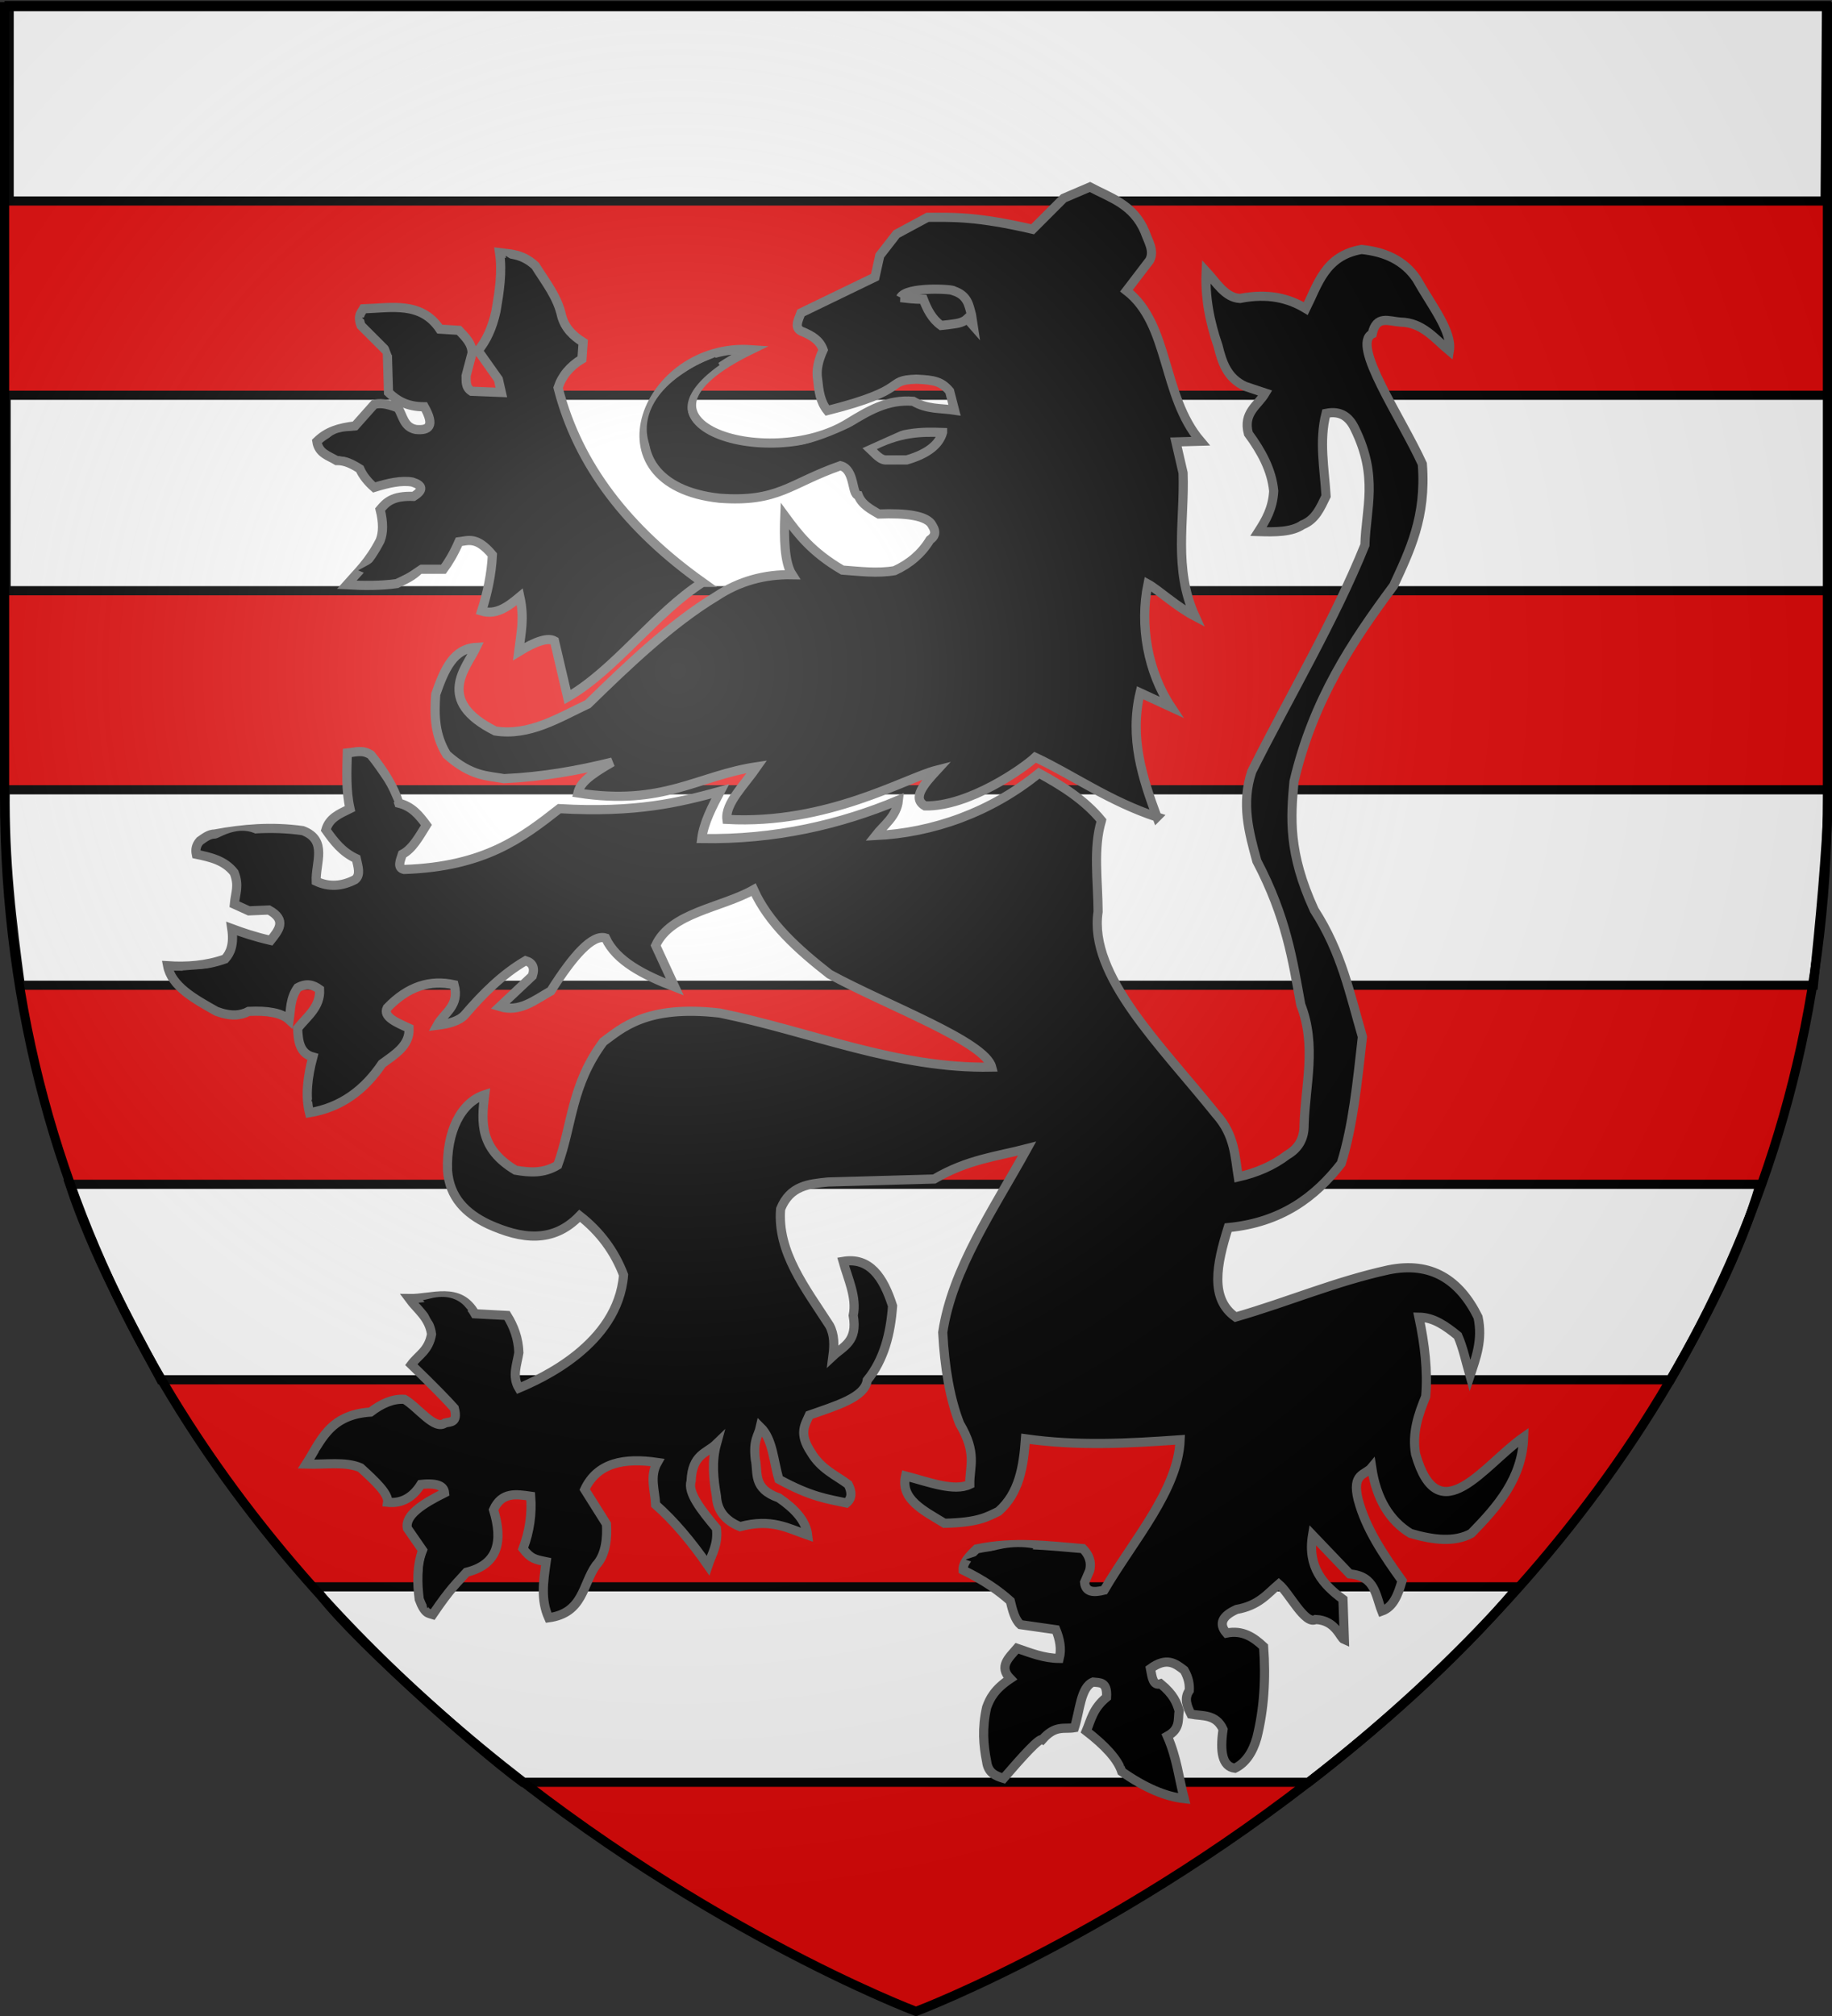 <svg xmlns="http://www.w3.org/2000/svg" xmlns:xlink="http://www.w3.org/1999/xlink" width="600" height="660" version="1.0"><rect width="100%" height="100%" fill="#333333" stroke="none"/><desc>Flag of Canton of Valais (Wallis)</desc><defs><radialGradient xlink:href="#b" id="c" cx="221.445" cy="226.331" r="300" fx="221.445" fy="226.331" gradientTransform="matrix(1.353 0 0 1.349 -77.63 -85.747)" gradientUnits="userSpaceOnUse"/><linearGradient id="b"><stop offset="0" style="stop-color:white;stop-opacity:.314"/><stop offset=".19" style="stop-color:white;stop-opacity:.251"/><stop offset=".6" style="stop-color:#6b6b6b;stop-opacity:.125"/><stop offset="1" style="stop-color:black;stop-opacity:.125"/></linearGradient></defs><g style="display:inline"><path d="M300 658.5s298.5-112.32 298.5-397.772V2.176H1.5v258.552C1.5 546.18 300 658.5 300 658.5" style="fill:#e20909;fill-opacity:1;fill-rule:evenodd;stroke:none;stroke-width:1px;stroke-linecap:butt;stroke-linejoin:miter;stroke-opacity:1"/><path d="M3 1.812v63.991h594.748c0-1.552.45-63.99.45-63.99zM2 129.402v63.991h597v-63.99zM1.698 258.56c-.278 23.368 2.19 43.6 4.948 63.991h587.258c2.282-21.67 4.195-41.912 5.096-63.99zM22.856 387.719c7.551 22.763 19.148 44.066 29.83 63.99h494.417c10.682-18.573 22.729-41.227 29.38-63.99zM103.045 519.492c8.487 13.292 51.941 52.127 68.155 63.99h257.374c20.718-15.917 47.955-39.436 68.605-63.99z" style="fill:#fff;fill-opacity:1;fill-rule:evenodd;stroke:#000;stroke-width:3;stroke-linecap:butt;stroke-linejoin:miter;stroke-miterlimit:4;stroke-dasharray:none;stroke-opacity:1;display:inline"/></g><g style="display:inline"><g style="opacity:1"><g style="opacity:1;display:inline"><path d="M0 0h600v660H0z" style="opacity:1;fill:none;fill-opacity:1;fill-rule:nonzero;stroke:none;stroke-width:7.56;stroke-linecap:round;stroke-linejoin:round;stroke-miterlimit:4;stroke-dasharray:none;stroke-opacity:1;display:inline"/></g></g><g style="fill:#000"><path d="M380.846 267.477c-4.724-12.768-9.044-25.844-5.523-40.673l10.168 4.693c-7.629-11.458-10.392-26.766-7.592-40.31 3.12 1.69 9.388 7.444 15.414 10.587-7.146-15.643-3.37-31.287-3.91-46.93l-2.347-10.168 8.05-.23c-12.672-14.895-10.08-38.381-24.247-49.276l7.593-9.94c1.657-3.128-.48-6.257-1.564-9.385-3.83-9.027-11.41-11.107-17.99-14.632l-8.604 3.681-10.168 10.169c-18.361-4.256-26.065-3.945-34.416-3.911l-10.168 5.475-5.475 7.04-1.565 7.039-24.247 11.733c-.909 2.475-2.545 5.193.782 6.257 2.708 1.218 5.314 2.572 6.487 5.838-1.49 3.269-2.382 6.537-1.794 9.805.39 3.524.74 7.058 3.162 10.074 27.732-6.99 18.517-9.924 29.103-10.27 6.05.25 8.251.768 10.95 3.912l1.598 6.224c-4.509-.692-9.017-.217-13.526-2.9-8.383-.72-14.777 3.18-21.119 7.04-26.5 16.585-80.44-.377-32.035-23.938-34.155-2.311-53.091 44.004-10.289 48.629 19.315 1.432 23.005-4.859 39.6-10.646 4.859 1.223 3.592 9.416 5.853 9.73 1.17 3.03 4.078 4.519 6.716 6.081 8.876-.35 15.953.477 17.531 3.777 1.524 2.456.613 3.696-.782 4.693-2.723 4.485-6.616 7.8-11.55 10.073-5.705.99-11.41.223-17.114-.182-10.105-5.904-14.527-11.808-18.867-17.713-.282 6.846-.184 15.246 2.394 19.23-9.004-.164-17.318 2.09-24.847 7.087-14.768 8.907-29.324 22.867-42.009 35.245-9.753 4.598-19.204 10.554-30.362 8.833-19.92-9.974-9.457-20.692-6.257-27.376-7.318.402-10.32 6.92-13.25 15.367-.471 7.149-.329 13.32 3.587 19.736 8.145 7.29 13.536 6.885 18.772 7.87 12.649-.574 24.296-2.65 35.475-5.428-7.977 4.567-10.563 7.006-11.275 10.12 28.11 4.367 39.119-5.715 58.663-8.603-4.071 5.864-10.493 12.065-9.844 17.255 32.894 1.793 58.324-13.495 68.783-16.15-4.299 4.66-8.279 9.24-3.91 11.733 14.247.3 32.228-12.306 36.074-15.92 11.912 5.542 24.376 14.48 39.89 19.555z" style="fill:#000;fill-opacity:1;fill-rule:evenodd;stroke:#666;stroke-width:3;stroke-linecap:butt;stroke-linejoin:miter;stroke-miterlimit:4;stroke-dasharray:none;stroke-opacity:1" transform="translate(-1.93)"/><path d="M310.632 141.58c-6.87-.234-14.128-.278-24.052 5.085 1.763 1.618 3.634 4.173 5.867 3.91h6.453c7.317-2.146 10.66-5.286 11.732-8.994z" style="fill:#000;fill-opacity:1;fill-rule:evenodd;stroke:#666;stroke-width:3;stroke-linecap:butt;stroke-linejoin:miter;stroke-miterlimit:4;stroke-dasharray:none;stroke-opacity:1" transform="translate(-1.93)"/><path d="m303.593 136.497-11.733-.783c-11.463 5.974-22.527 11.842-35.98 12.906-21.352.932-44.577-12.411-19.163-30.309-36.586 14.24-23.11 45.222 15.643 40.673 25.053-10.488 34.157-14.992 51.233-22.487z" style="fill:#000;fill-opacity:1;fill-rule:evenodd;stroke:#000;stroke-width:3;stroke-linecap:butt;stroke-linejoin:miter;stroke-miterlimit:4;stroke-dasharray:none;stroke-opacity:1" transform="translate(-1.93)"/><path d="M232.024 190.662c-24.248-17.261-40.795-38.146-47.321-63.747 1.303-3.918 3.91-7.032 7.821-9.386l.391-5.475c-3.203-2.012-5.908-4.52-7.04-8.604-1.332-6.243-5.327-11.155-8.603-16.426-4.316-4.024-8.44-3.856-11.733-4.302.946 6.388-.075 12.776-1.173 19.164-1.18 5.336-3.122 9.655-5.866 12.905l6.648 9.386.978 4.302-9.777-.39c-2.048-1.33-1.701-3.258-1.76-5.085l1.956-7.43c-.015-3.187-2.277-5.25-4.302-7.431l-6.258-.391c-6.154-9.15-15.891-6.95-25.03-6.649-.726 1.36-2.02 2.15-.781 5.476l8.603 8.603.392 13.297c2.694 2.579 5.94 4.697 11.732 4.693 3.561 6.354 1.486 7.824-2.737 7.431-3.984-.724-4.24-4.43-5.867-7.04-4.18-1.65-6.22-1.587-7.821-1.173l-6.258 7.04c-5.464.665-9.136 1.812-12.515 5.084.61 4.011 3.903 4.67 6.453 6.257 2.865-.056 5.276 1.252 7.627 2.738.969 2.253 2.707 4.317 4.693 6.062 4.599-1.443 8.951-2.39 12.514-1.76 3.36 1.067 3.808 2.583.391 4.693-7.03-.256-9.015 2.01-10.95 4.302q1.564 6.256 0 10.168c-3.65 7.095-7.3 10.31-10.95 14.47 5.696.313 11.247.334 16.425-.391 2.623-1.273 5.31-2.416 7.43-4.693h7.822c1.695-2.314 3.39-5.122 5.085-8.995 3.09-.382 5.86-1.814 10.95 4.302-.319 6.412-1.64 12.49-3.52 18.38 4.835 1.42 8.704-1.506 12.515-4.692 1.551 7.139.373 11.777-.391 17.99q8.604-5.28 11.732-3.52l4.302 18.381c15.49-8.875 28.713-27.646 44.193-37.544z" style="fill:#000;fill-opacity:1;fill-rule:evenodd;stroke:#666;stroke-width:3;stroke-linecap:butt;stroke-linejoin:miter;stroke-miterlimit:4;stroke-dasharray:none;stroke-opacity:1" transform="translate(-1.93)"/><path d="M168.277 105.405c4.302-1.442 8.604-1.556 12.906-.39v-3.716c-2.939-6.445-6.904-11.35-11.928-14.666.383 6.435.682 12.849-.978 18.772zM140.706 108.925c-2.85 3.549-6.226 4.461-9.582 5.475-1.357-3.72-3.792-6.903-7.235-9.581 2.962-.674 5.987-1.253 9.973-.391 2.508.817 5.316.737 6.844 4.497zM118.023 142.558c-1.216 2.043-1.768 3.952-.391 5.476-2.543.073-5.085.41-7.627-2.542 1.382-2.592 4.58-2.913 8.018-2.934zM129.95 178.538c2.043 2.289 4.61 4.227 8.214 5.475-2.391 1.628-4.732 3.404-7.627 3.52-2.3.9-5.003.192-7.821-.978 3.752-2.002 5.524-4.994 7.235-8.017z" style="fill:#000;fill-opacity:1;fill-rule:evenodd;stroke:#000;stroke-width:3;stroke-linecap:butt;stroke-linejoin:miter;stroke-miterlimit:4;stroke-dasharray:none;stroke-opacity:1" transform="translate(-1.93)"/><path d="M362.675 268.605c-5.559-6.74-12.843-11.324-20.464-15.486-15.806 12.813-34.631 19.508-53.52 20.43 2.581-3.317 6.92-6.247 7.486-11.58-18.934 7.91-40.278 12.98-64.42 12.558.683-5.162 3.362-10.324 6.084-15.486-13.513 3.66-27.446 7.139-52.704 5.693-12.187 9.535-24.44 19.031-50.884 19.91-2.34-.58-1.214-2.895-.553-4.977 3.34-1.756 5.534-5.805 7.872-9.564-2.284-3.106-4.681-6.098-9.011-7.157-1.637-5.281-4.934-10.562-9.174-15.844-2.83-1.755-4.879-.864-7.71-.586-.153 6.072-.477 12.145.878 18.218-3.711 1.824-6.762 3.082-7.905 6.96 2.604 3.67 5.306 7.267 9.955 9.403.545 2.559 1.556 5.304-.39 6.866-4.241 2.19-8.481 2.534-12.722.553-.285-5.95 3.9-13.48-4.424-16.592-10.18-1.41-19.62-.6-28.76 1.106-2.007.045-3.433 1.25-4.94 2.295-1.258 1.447-1.445 2.895-1.144 4.342 4.648.974 9.277 1.985 12.397 6.017 1.69 4.306.41 6.55.061 10.346l4.764 2.163 6.56-.275c6.007 3.319 3.178 6.637.553 9.956-5.534-1.29-9.242-2.581-12.72-3.872.766 5.123-.386 7.944-2.213 9.956-6.268 2.194-12.536 2.617-18.804 2.212 1.271 6.675 8.66 10.802 16.039 14.933 4.66 1.736 7.929 1.385 10.508 0 6.14-.303 10.783.463 13.274 2.765.516-3.502.307-7.005 2.766-10.508 3.013-1.665 5.211-.886 7.19.553.308 5.786-4.111 8.87-7.19 12.72.162 4.258.71 8.226 4.977 9.403-1.74 6.542-2.484 12.75-1.106 18.252 10.435-1.724 18.035-7.544 23.782-16.04 4.285-3.13 9.09-5.97 8.85-11.614-4.144-1.895-8.612-3.73-7.19-6.637 6.798-7.11 14.089-9.348 21.927-7.615 1.928 6.94-3.277 9.123-5.53 13.274 3.903-.482 7.217-1.407 9.044-3.447 5.985-6.987 12.371-13.304 19.911-17.698 2.224.668 3.115 2.225 2.212 4.977l-10.67 10.05c6.465 1.975 11.266-2.025 16.72-5.105 7.376-11.707 13.674-18.666 17.928-17.341 3.483 7.54 12.481 12.112 22.677 16.039l-6.28-13.598c4.995-10.832 21.315-12.226 32.079-18.252 4.838 10.79 14.372 19.445 24.888 27.654 18.845 10.268 50.891 22.001 53.096 30.42-31.081.63-59.39-11.682-89.046-17.699-24.13-2.798-32.131 5.033-38.162 9.403-10.628 14.4-10.039 26.93-14.933 40.374-4.61 2.805-9.218 2.456-13.827 1.66-11.708-7.013-11.242-15.622-10.084-24.694-7.694 2.475-12.605 11.926-12.168 24.889.698 8.734 5.945 13.969 13.402 17.503 10.818 4.896 21.123 6.333 29.867-2.765 6.61 5.155 11.42 11.595 14.38 19.357-1.817 22.92-27.501 34.205-34.291 37.057-2.303-3.872-.612-7.744 0-11.615-.144-4.63-1.647-8.58-3.872-12.168l-10.508-.553c-5.205-9.204-13.982-4.833-21.57-4.978 2.64 3.628 6.577 6.155 7.352 11.649-.94 5.44-4.308 6.831-6.637 9.955 7.667 7.434 11.613 11.518 14.09 14.28 1.303 4.955-1.344 4.375-3.029 4.849-3.4 2.536-8.847-5.154-13.274-7.743-3.71-.281-7.419 1.317-11.128 4.162-13.672.891-16.356 9.72-21.112 17.05 6.43.2 12.904-.963 17.86 1.201 4.703 4.29 9.252 8.533 8.85 11.29 4.717.488 8.267-1.65 10.9-5.854 5.91-.592 7.534.765 7.742 2.765-7.38 3.664-13.06 7.434-12.167 11.615l4.977 7.19c-1.912 5.346-1.78 10.693-1.106 16.04 1.838 4.925 3.085 4.537 4.425 4.977 5.988-8.827 7.99-10.347 11.061-13.827 10.355-2.55 12.027-10.108 8.85-20.464 2.684-5.933 7.453-5.09 12.167-4.424.45 5.726-.345 11.452-2.502 17.178 2.585 3.354 3.95 3.504 7.575 4.257-.906 6.491-1.855 12.373.816 18.353 11.412-1.548 11.056-10.942 15.486-17.146 3.393-3.595 3.704-9.42 3.447-13.536l-7.123-11.319c4.123-8.803 12.903-10.44 23.782-8.849-2.622 4.609-.756 9.218-.553 13.827 5.99 5.264 11.677 12.041 17.146 19.91 1.267-3.796 3.416-6.932 2.765-12.167-4.902-5.874-9.527-11.656-8.296-15.486.373-8.84 5.068-9.037 8.296-12.168-1.575 5.715-1.005 11.43 0 17.146.25 4.613 2.8 7.949 7.743 9.955 10.322-2.762 15.765.574 22.123 2.765-.535-4.633-4.186-8.574-9.402-12.167-8.762-3.082-6.728-8.187-7.743-12.721-.694-6.412.955-7.359 1.659-10.509 4.132 4.032 4.272 11.257 6.084 17.146 10.606 5.812 16.02 6.434 22.123 7.743 1.824-1.482 1.857-3.56.553-6.084-4.211-3.114-8.908-5.014-12.168-10.508-4.112-6.199-1.957-8.979-.553-12.168 8.838-3.126 18.176-5.778 18.967-11.42 5.554-6.833 7.63-15.317 8.296-24.335-3.011-9.419-7.486-16.045-16.201-14.575 1.662 5.9 4.549 11.799 3.318 17.698 1.545 8.558-3.271 10.118-6.637 13.274.464-3.527.5-6.946-1.106-9.955-7.845-12.166-17.186-23.999-16.04-38.163 3.108-7.744 9.333-8.214 15.487-8.849l34.81-.978c10.92-6.435 20.465-7.376 30.42-9.955-10.94 19.836-24.494 39.345-27.62 60.157.614 11.43 2.31 21.562 5.53 29.866 5.828 9.785 3.242 13.96 3.319 19.911-5.142 2.434-13.412-.764-21.017-2.765-1.788 7.644 5.964 11.36 12.72 15.486 11.215-.228 14.025-2.136 17.699-3.872 6.826-5.99 8.192-14.708 8.85-23.782 17.145 2.43 33.508 1.53 50.653.324-.637 16.408-15.266 32.816-24.888 49.224-3.397.835-6.116.768-6.408-2.536l1.66-3.872c.72-2.98-.335-5.25-2.213-7.19-11.335-.908-22.48-2.478-34.81.1-2.416 2.31-4.577 4.619-4.425 6.928 6.88 3.372 11.693 6.745 15.453 10.117.746 3.12 1.548 6.158 3.318 7.743l11.615 1.66c1.277 3.134 1.907 6.268 1.106 9.402-4.965-.037-9.364-1.776-13.827-3.318-2.562 3.037-6.151 5.917-2.212 9.955-5.17 3.458-6.684 6.458-7.744 9.402-1.543 6.826-1.043 12.425 0 17.699.494 3.868 2.999 4.72 5.531 5.53 6.188-7.161 11.681-13.28 12.721-12.72 4.297-4.866 7.164-3.296 10.508-3.872 1.758-5.41 1.99-13.26 6.084-14.933 2.171.268 4.753-.287 4.425 4.978-4.491 3.687-5.077 7.374-6.637 11.061 6.038 4.666 10.264 9.13 11.615 13.274 7.62 5.347 14.407 8.195 20.464 8.85-1.782-6.801-2.36-13.2-5.531-20.464 4.352-2.383 3.412-5.427 3.871-8.297-.818-2.604-1.697-5.225-6.084-8.849-2.524.823-2.804-2.281-3.318-4.978 5.393-3.91 8.21-1.636 11.062.554 1.439 2.507 1.778 4.648 1.659 6.637-1.799 2.58-.72 5.162.553 7.743 3.822.7 8.149-.111 10.508 4.977-1.076 7.317-.257 12.171 3.872 12.721 3.473-1.703 5.802-5.124 7.19-9.955 2.356-9.416 2.984-19.408 2.212-29.867-3.268-3.05-6.838-5.496-12.167-4.424-2.686-3.123-1.294-5.663 3.318-7.743 7.234-1.266 10.033-5.065 13.827-8.296 3.503 2.95 8.57 13.455 12.073 11.586 6.633.275 7.986 6.063 9.402 6.637l-.458-13.246c-6.507-4.813-11.7-10.53-9.955-21.017l12.167 12.721c8.394.67 8.494 7.082 10.509 12.168 3.838-1.368 5.366-5.507 6.637-9.956-6.094-8.477-11.877-17.044-14.38-26.547-2.145-8.73 2.307-7.934 4.424-10.509 1.563 10.403 5.944 17.424 12.721 21.57 7.521 2.21 14.466 2.98 19.91 0 8.64-8.863 16.702-18.052 17.146-31.525-12.874 8.981-27.847 31.89-35.397 5.53-1.174-6.92.9-12.911 3.319-18.804.716-8.374-.329-17.1-2.213-25.995 4.896.06 8.85 2.947 12.721 6.084 1.743 3.961 2.727 8.682 4 13.112 1.98-5.927 4.196-11.753 2.637-19.196-6.09-12.279-15.407-18.318-29.313-15.486-17.726 3.888-32.132 10.247-50.101 15.453-8.482-5.991-6.246-17.146-2.441-29.28 17.386-1.675 28.496-9.995 37.056-21.017 3.844-12.394 5.169-25.926 6.927-41.447-4.053-13.838-6.793-27.676-15.776-41.515-8.625-18.736-7.695-30.432-6.637-42.034 6.31-26.931 19.137-45.949 32.631-64.157 5.225-11.344 10.763-22.399 9.403-39.821-6.869-15.126-23.46-39.104-16.397-42.62 1.316-6.202 5.4-4.112 9.207-3.839 7.247.093 11.233 5.404 16.039 9.403 1.043-6.295-5.804-14.769-10.738-23.554-4.065-5.985-10.31-8.855-18.022-9.631-11.947 2.055-14.25 11.344-18.252 19.358-5.591-3.39-12.34-5.127-21.57-3.319-4.84-.259-7.677-5.192-11.061-8.85-.407 8.396 1.154 16.462 3.871 24.336 1.34 5.32 2.908 10.512 8.85 13.274l6.636 2.213c-2.388 4.061-7.367 6.396-5.53 13.273 4.293 5.832 7.633 11.936 8.296 18.805-.33 5.754-2.602 9.566-4.978 13.274 5.523.174 10.906.174 14.38-2.212 4.35-1.72 5.908-5.672 7.743-9.403-.546-9.033-2.342-18.067 0-27.1 4.891-.976 7.63 1.276 9.402 4.977 7.816 15.878 3.637 26.112 3.319 38.163-9.967 24.704-24.678 49.408-37.056 74.112-3.51 10.448-.943 19.884 1.659 29.313 9.708 18.48 11.731 32.567 14.38 47.012 5.256 13.497 1.494 26.242 1.106 39.268.074 4.688-1.956 7.874-5.53 9.956-4.543 3.468-9.933 5.806-16.04 7.19-1.103-6.822-1.124-13.643-7.19-20.464-18.009-22.48-41.876-45.367-38.715-66.37-.036-10.09-1.69-20.72 1.106-29.866z" style="fill:#000;fill-opacity:1;fill-rule:evenodd;stroke:#666;stroke-width:3;stroke-linecap:butt;stroke-linejoin:miter;stroke-miterlimit:4;stroke-dasharray:none;stroke-opacity:1" transform="translate(-1.93)"/><path d="M120.15 250.354c-1.352 3.78-1.225 7.558 1.106 11.338 3.149 1.61 5.265.124 7.743-.277-1.847-4.238-4.09-8.279-8.849-11.061zM72.585 276.348c4.24-2.283 8.48-4.017 12.721-1.935.092 2.719.035 5.364-2.765 6.637-2.848-3.45-6.385-4.145-9.956-4.702zM65.395 318.935c3.885 3.389 8.037 6.333 14.104 6.084.024-2.304.237-4.609-3.319-6.913zM109.365 346.036c.114 4.528-1.81 8.037-3.042 11.891 5.827-2.548 11.295-5.695 14.933-11.89-3.964 1.143-7.927 1.776-11.891 0zM143.38 426.51c-.829 3.63 2.242 6.482 4.977 9.401l4.978-6.913c-2.238-2.631-5.506-3.544-9.956-2.489zM122.915 466.607c-5.209.32-9.815 2.45-13.55 7.19 5.446-.072 10.037.997 13.274 3.872 1.122-3.43 2.051-6.908.276-11.062zM143.103 508.641c-2.061 4.886-1.075 9.771-.277 14.657 2.924-3.035 5.97-5.887 7.467-11.062-2.397.488-4.794-1.147-7.19-3.595zM185.137 510.577c1.5.988 4.126.852 8.572-1.106-.787 5.736-4.341 10.089-8.02 14.38-.793-4.425-3.778-8.85-.552-13.274zM339.999 508.365c-6.653-1.138-11.94.455-17.146 2.212 6.773 2.304 8.185 4.609 10.785 6.913 4.54-2.558 5.413-5.849 6.36-9.125zM331.702 555.376c-2.297 6.156-3.047 12.003-1.659 17.422 3.902-3.165 7.051-6.706 8.02-11.338-.364-2.028-3.072-4.056-6.36-6.084zM371.524 573.628c2.422-3.336 5.506-4.683 9.402-3.595 1.936 4.701 3.568 9.3 3.319 13.274-5.157-1.393-9.017-5.38-12.721-9.68zM403.88 560.907l1.733-2.467c.986.004 3.096-2.238 4.903-2.787.292 5.295-.294 10.005-2.212 13.827-1.475.531-2.95-5.072-4.425-8.573z" style="fill:#000;fill-opacity:1;fill-rule:evenodd;stroke:#000;stroke-width:3;stroke-linecap:butt;stroke-linejoin:miter;stroke-miterlimit:4;stroke-dasharray:none;stroke-opacity:1" transform="translate(-1.93)"/><path d="M296.858 97.428c1.913-3.779 17.562-2.77 17.422-2.213 4.61 1.511 4.96 4.727 5.808 7.743l.553 3.595-1.936-2.212c-1.66 1.567-3.93 1.608-6.084 1.936l-2.489.276c-3.053-2.219-4.556-5.323-5.807-8.572-3.275.012-5.151-.326-7.467-.553z" style="fill:#000;fill-opacity:1;fill-rule:evenodd;stroke:#666;stroke-width:3;stroke-linecap:butt;stroke-linejoin:miter;stroke-miterlimit:4;stroke-dasharray:none;stroke-opacity:1" transform="translate(-1.93)"/></g></g><g style="display:inline"><path d="M300 658.5s298.5-112.32 298.5-397.772V2.176H1.5v258.552C1.5 546.18 300 658.5 300 658.5" style="opacity:1;fill:url(#c);fill-opacity:1;fill-rule:evenodd;stroke:none;stroke-width:1px;stroke-linecap:butt;stroke-linejoin:miter;stroke-opacity:1"/></g><g style="display:inline"><path d="M300 658.5S1.5 546.18 1.5 260.728V2.176h597v258.552C598.5 546.18 300 658.5 300 658.5z" style="opacity:1;fill:none;fill-opacity:1;fill-rule:evenodd;stroke:#000;stroke-width:3;stroke-linecap:butt;stroke-linejoin:miter;stroke-miterlimit:4;stroke-dasharray:none;stroke-opacity:1"/></g></svg>